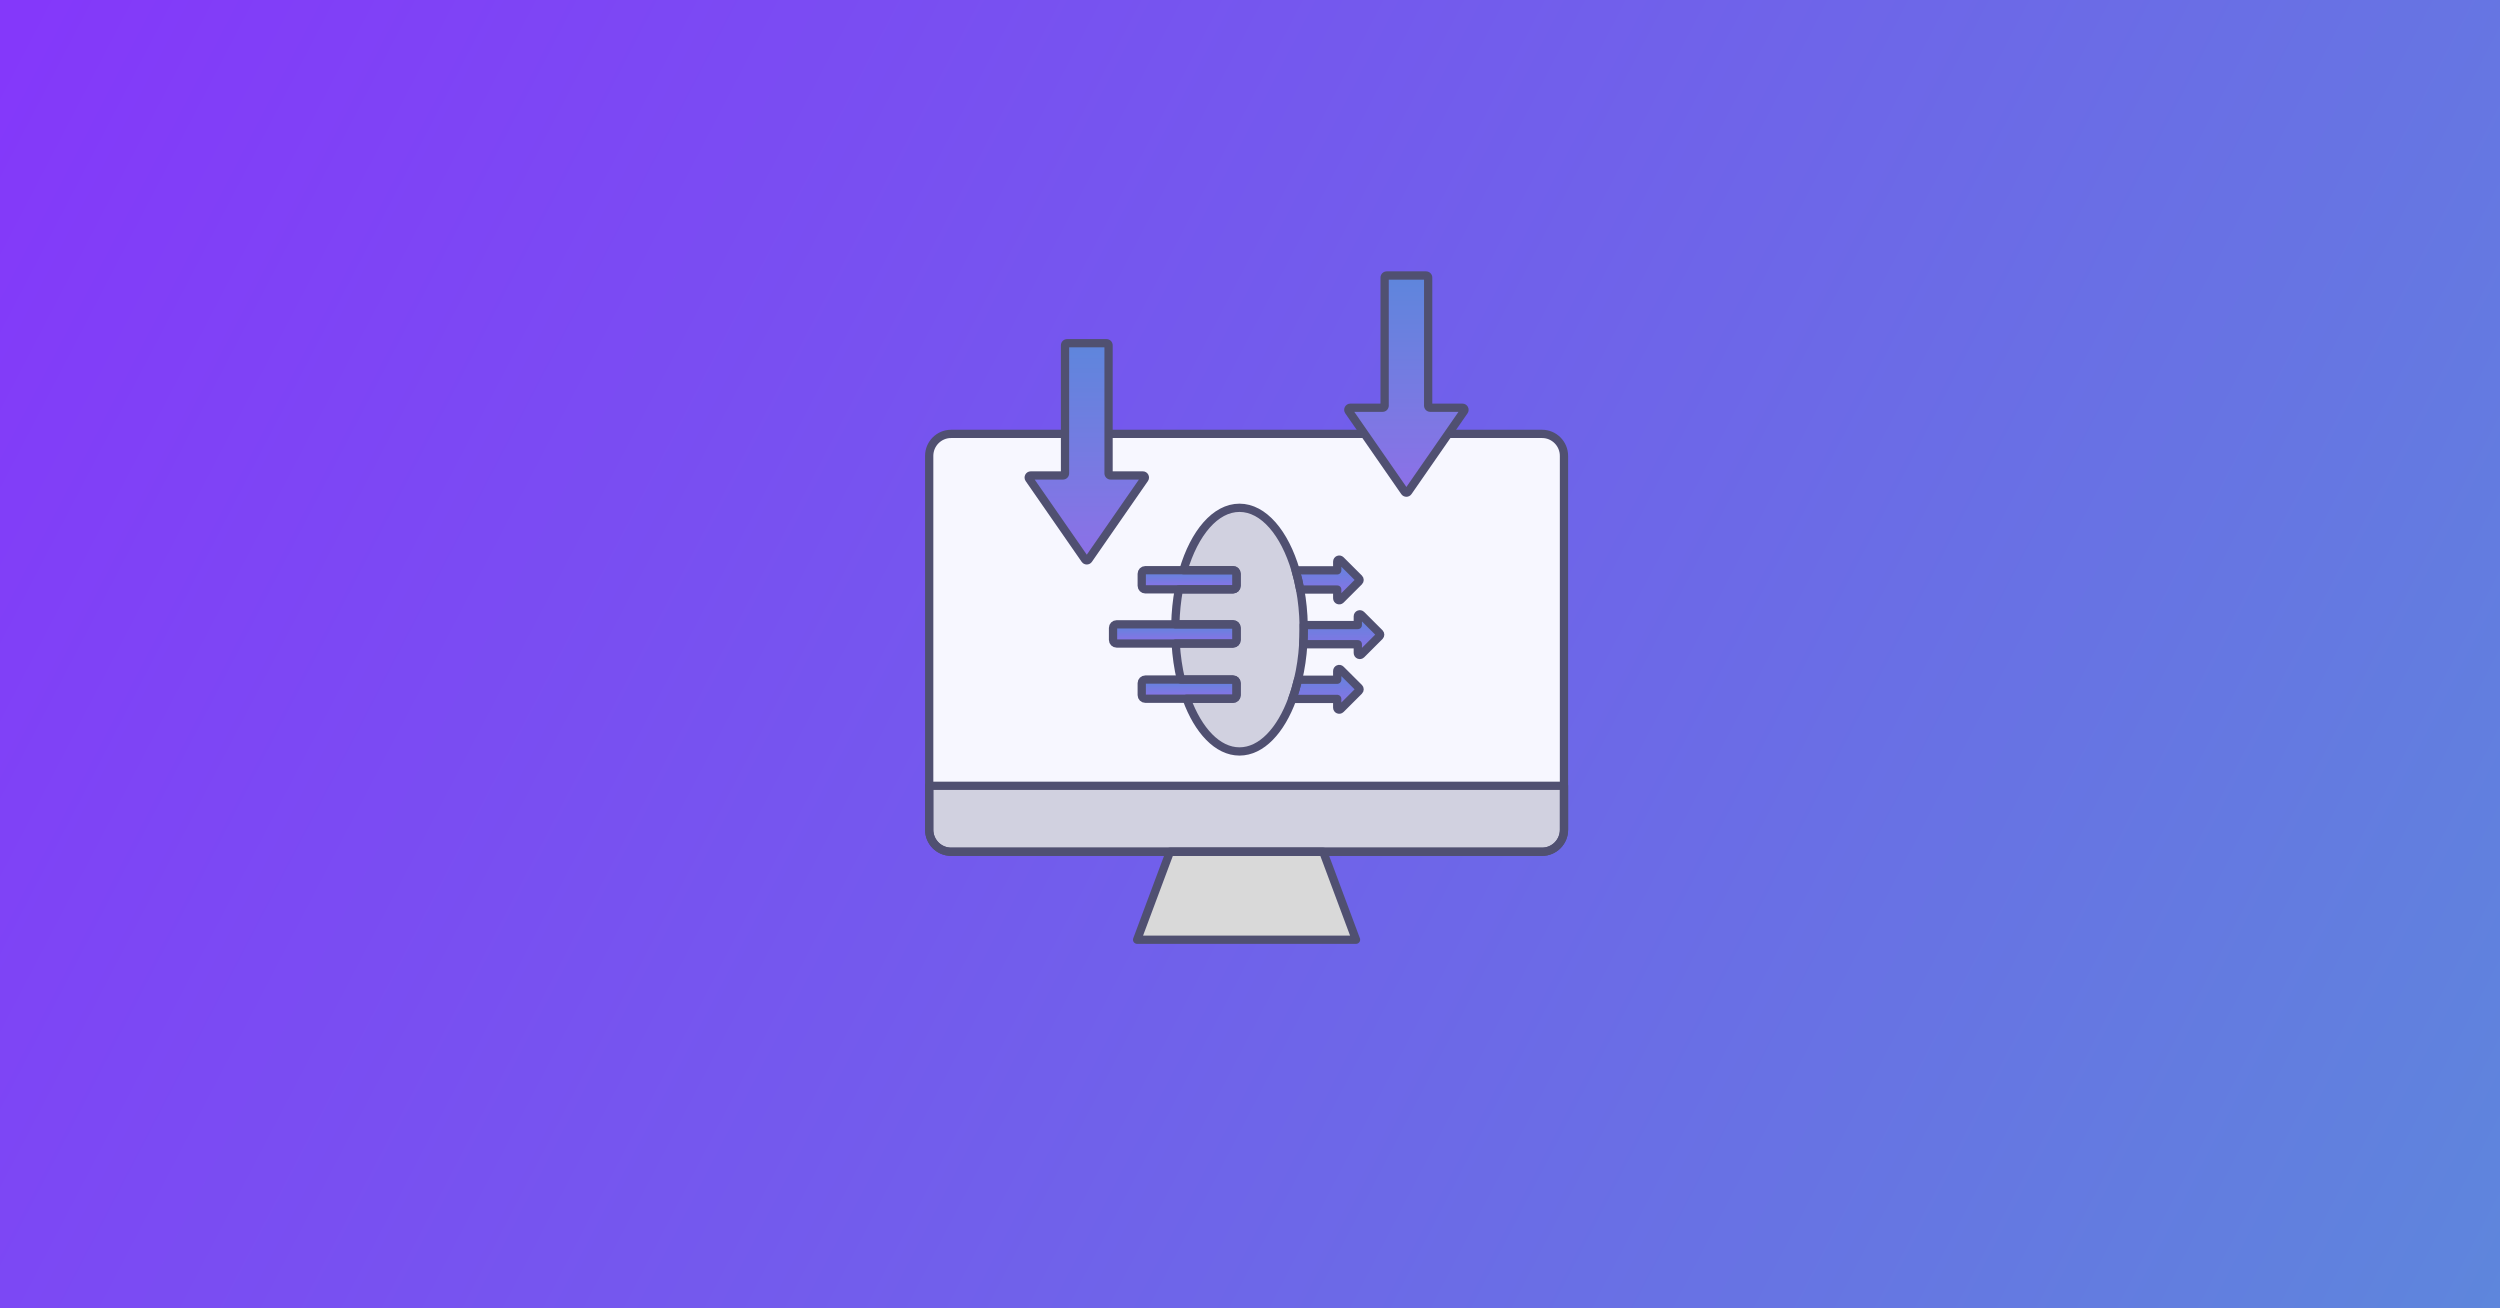 <?xml version="1.0" encoding="UTF-8"?> <svg xmlns="http://www.w3.org/2000/svg" width="1200" height="628" viewBox="0 0 1200 628" fill="none"><rect x="0" y="0" width="1200" height="628" fill="#333333" stroke="none"/><rect width="1200" height="628" fill="url(#paint0_linear_342_222)"></rect><path d="M740.221 208.27H456.518C450.723 208.27 446.011 213.004 446.011 218.826V398.285C446.011 404.107 450.723 408.841 456.518 408.841H740.202C745.997 408.841 750.709 404.107 750.709 398.285V218.826C750.709 213.004 745.997 208.27 740.202 208.27H740.221Z" fill="#F7F7FF"></path><path d="M446.011 377.172H750.728V398.285C750.728 404.107 746.035 408.841 740.221 408.841H456.518C450.723 408.841 446.011 404.126 446.011 398.285V377.172Z" fill="#D1D1E0"></path><path d="M635.136 408.841H561.588L545.819 451.067H650.887L635.136 408.841Z" fill="#D9D9D9"></path><path d="M740.202 208.27H456.518C450.723 208.27 446.011 213.004 446.011 218.826V398.285C446.011 404.107 450.723 408.841 456.518 408.841H740.202C745.997 408.841 750.709 404.107 750.709 398.285V218.826C750.709 213.004 745.997 208.27 740.202 208.27Z" stroke="#505071" stroke-width="3.97" stroke-linecap="round" stroke-linejoin="round"></path><path d="M446.011 377.172H750.728V398.285C750.728 404.107 746.035 408.841 740.221 408.841H456.518C450.723 408.841 446.011 404.126 446.011 398.285V377.172Z" stroke="#505071" stroke-width="3.97" stroke-linecap="round" stroke-linejoin="round"></path><path d="M635.136 408.841H561.588L545.819 451.067H650.887L635.136 408.841Z" stroke="#505071" stroke-width="3.97" stroke-linecap="round" stroke-linejoin="round"></path><path d="M652.319 279.058L643.523 287.84C642.908 288.454 641.865 288.026 641.865 287.156V282.973H612.437C611.491 282.973 610.724 282.206 610.724 281.261V275.475C610.724 274.536 611.491 273.763 612.437 273.763H641.865V269.579C641.865 268.716 642.908 268.282 643.523 268.896L652.319 277.677C652.699 278.064 652.699 278.679 652.319 279.058Z" fill="url(#paint1_linear_342_222)"></path><path d="M662.206 305.313L653.41 314.094C652.795 314.709 651.752 314.281 651.752 313.411V309.227H622.325C621.378 309.227 620.611 308.461 620.611 307.515V301.73C620.611 300.791 621.378 300.018 622.325 300.018H651.752V295.834C651.752 294.971 652.795 294.536 653.41 295.151L662.206 303.932C662.586 304.319 662.586 304.933 662.206 305.313Z" fill="url(#paint2_linear_342_222)"></path><path d="M652.319 331.561L643.523 340.343C642.908 340.957 641.865 340.529 641.865 339.659V335.476H612.437C611.491 335.476 610.724 334.709 610.724 333.763V327.978C610.724 327.039 611.491 326.266 612.437 326.266H641.865V322.082C641.865 321.219 642.908 320.784 643.523 321.399L652.319 330.18C652.699 330.567 652.699 331.181 652.319 331.561Z" fill="url(#paint3_linear_342_222)"></path><path d="M594.956 360.701C611.979 360.701 625.779 334.518 625.779 302.22C625.779 269.922 611.979 243.739 594.956 243.739C577.933 243.739 564.133 269.922 564.133 302.22C564.133 334.518 577.933 360.701 594.956 360.701Z" fill="#D1D1E0"></path><path d="M591.833 273.68H549.755C548.804 273.68 548.034 274.45 548.034 275.399V281.171C548.034 282.12 548.804 282.89 549.755 282.89H591.833C592.783 282.89 593.554 282.12 593.554 281.171V275.399C593.554 274.45 592.783 273.68 591.833 273.68Z" fill="url(#paint4_linear_342_222)"></path><path d="M591.84 299.666H535.97C535.02 299.666 534.249 300.436 534.249 301.385V307.156C534.249 308.106 535.02 308.875 535.97 308.875H591.84C592.79 308.875 593.56 308.106 593.56 307.156V301.385C593.56 300.436 592.79 299.666 591.84 299.666Z" fill="url(#paint5_linear_342_222)"></path><path d="M591.833 326.176H549.755C548.804 326.176 548.034 326.946 548.034 327.895V333.667C548.034 334.616 548.804 335.386 549.755 335.386H591.833C592.783 335.386 593.554 334.616 593.554 333.667V327.895C593.554 326.946 592.783 326.176 591.833 326.176Z" fill="url(#paint6_linear_342_222)"></path><path d="M652.32 279.069L643.524 287.85C642.909 288.464 641.866 288.03 641.866 287.167V282.983H624.074C623.487 279.773 622.754 276.694 621.891 273.766H641.866V269.59C641.866 268.72 642.909 268.285 643.524 268.906L652.32 277.688C652.7 278.074 652.7 278.689 652.32 279.069Z" stroke="#505071" stroke-width="3.97" stroke-linecap="round" stroke-linejoin="round"></path><path d="M662.208 305.316L653.413 314.098C652.791 314.712 651.747 314.284 651.747 313.414V309.231H625.56C625.706 306.932 625.782 304.598 625.782 302.223C625.782 301.485 625.782 300.753 625.761 300.021H651.747V295.838C651.747 294.968 652.791 294.54 653.413 295.154L662.208 303.936C662.581 304.322 662.581 304.937 662.208 305.316Z" stroke="#505071" stroke-width="3.97" stroke-linecap="round" stroke-linejoin="round"></path><path d="M652.319 331.564L643.523 340.346C642.908 340.967 641.865 340.532 641.865 339.662V335.486H620.307C621.371 332.593 622.29 329.507 623.064 326.269H641.865V322.085C641.865 321.222 642.908 320.788 643.523 321.409L652.319 330.183C652.699 330.57 652.699 331.191 652.319 331.564Z" stroke="#505071" stroke-width="3.97" stroke-linecap="round" stroke-linejoin="round"></path><path d="M625.781 302.224C625.781 304.598 625.705 306.932 625.56 309.231C625.187 315.237 624.33 320.96 623.066 326.269C622.292 329.507 621.373 332.593 620.309 335.486C614.747 350.722 605.467 360.698 594.958 360.698C584.449 360.698 575.128 350.681 569.573 335.396H591.842C592.788 335.396 593.555 334.63 593.555 333.677V327.898C593.555 326.953 592.788 326.186 591.842 326.186H566.836C565.558 320.801 564.694 314.988 564.335 308.886H591.842C592.788 308.886 593.555 308.119 593.555 307.167V301.388C593.555 300.442 592.788 299.676 591.842 299.676H564.162C564.294 293.815 564.881 288.181 565.862 282.893H591.842C592.788 282.893 593.555 282.127 593.555 281.181V275.403C593.555 274.45 592.788 273.684 591.842 273.684H568.046C573.324 255.817 583.398 243.742 594.958 243.742C606.517 243.742 616.626 255.858 621.891 273.766C622.755 276.694 623.487 279.773 624.074 282.983C625.062 288.347 625.643 294.07 625.76 300.021C625.774 300.753 625.781 301.485 625.781 302.224Z" stroke="#505071" stroke-width="3.97" stroke-linecap="round" stroke-linejoin="round"></path><path d="M593.554 275.403V281.181C593.554 282.127 592.787 282.893 591.84 282.893H549.755C548.801 282.893 548.034 282.127 548.034 281.181V275.403C548.034 274.45 548.801 273.684 549.755 273.684H591.84C592.787 273.684 593.554 274.45 593.554 275.403Z" stroke="#505071" stroke-width="3.97" stroke-linecap="round" stroke-linejoin="round"></path><path d="M593.559 301.388V307.167C593.559 308.119 592.792 308.886 591.846 308.886H535.969C535.022 308.886 534.255 308.119 534.255 307.167V301.388C534.255 300.442 535.022 299.676 535.969 299.676H591.846C592.792 299.676 593.559 300.442 593.559 301.388Z" stroke="#505071" stroke-width="3.97" stroke-linecap="round" stroke-linejoin="round"></path><path d="M593.554 327.898V333.677C593.554 334.63 592.787 335.396 591.84 335.396H549.755C548.801 335.396 548.034 334.63 548.034 333.677V327.898C548.034 326.953 548.801 326.186 549.755 326.186H591.84C592.787 326.186 593.554 326.953 593.554 327.898Z" stroke="#505071" stroke-width="3.97" stroke-linecap="round" stroke-linejoin="round"></path><path d="M532.11 227.218C532.11 227.77 532.558 228.218 533.11 228.218H548.543C549.35 228.218 549.824 229.124 549.364 229.788L522.48 268.552C522.082 269.126 521.234 269.126 520.836 268.552L493.952 229.788C493.492 229.124 493.967 228.218 494.774 228.218H510.21C510.762 228.218 511.21 227.77 511.21 227.218V165.746C511.21 165.194 511.658 164.746 512.21 164.746H531.11C531.663 164.746 532.11 165.194 532.11 165.746V227.218Z" fill="url(#paint7_linear_342_222)"></path><path d="M493.952 229.788L495.583 228.656L493.952 229.788ZM522.48 268.552L520.849 267.421L522.48 268.552ZM520.836 268.552L522.468 267.421L520.836 268.552ZM549.364 229.788L547.733 228.656L549.364 229.788ZM533.11 228.218V230.203H548.543V228.218V226.233H533.11V228.218ZM549.364 229.788L547.733 228.656L520.849 267.421L522.48 268.552L524.111 269.684L550.995 230.919L549.364 229.788ZM520.836 268.552L522.468 267.421L495.583 228.656L493.952 229.788L492.321 230.919L519.205 269.684L520.836 268.552ZM494.774 228.218V230.203H510.21V228.218V226.233H494.774V228.218ZM511.21 227.218H513.195V165.746H511.21H509.225V227.218H511.21ZM512.21 164.746V166.731H531.11V164.746V162.761H512.21V164.746ZM532.11 165.746H530.125V227.218H532.11H534.095V165.746H532.11ZM531.11 164.746V166.731C530.566 166.731 530.125 166.29 530.125 165.746H532.11H534.095C534.095 164.098 532.759 162.761 531.11 162.761V164.746ZM511.21 165.746H513.195C513.195 166.29 512.754 166.731 512.21 166.731V164.746V162.761C510.561 162.761 509.225 164.098 509.225 165.746H511.21ZM510.21 228.218V230.203C511.858 230.203 513.195 228.866 513.195 227.218H511.21H509.225C509.225 226.674 509.666 226.233 510.21 226.233V228.218ZM493.952 229.788L495.583 228.656C496.036 229.31 495.569 230.203 494.774 230.203V228.218V226.233C492.365 226.233 490.948 228.939 492.321 230.919L493.952 229.788ZM522.48 268.552L520.849 267.421C521.24 266.856 522.076 266.856 522.468 267.421L520.836 268.552L519.205 269.684C520.392 271.396 522.924 271.396 524.111 269.684L522.48 268.552ZM548.543 228.218V230.203C547.748 230.203 547.28 229.31 547.733 228.656L549.364 229.788L550.995 230.919C552.368 228.939 550.952 226.233 548.543 226.233V228.218ZM533.11 228.218V226.233C533.654 226.233 534.095 226.674 534.095 227.218H532.11H530.125C530.125 228.866 531.462 230.203 533.11 230.203V228.218Z" fill="#505071"></path><path d="M687.412 194.712C687.412 195.264 687.86 195.712 688.412 195.712H701.951C702.758 195.712 703.233 196.619 702.773 197.282L675.888 236.046C675.491 236.62 674.643 236.62 674.245 236.046L647.361 197.282C646.901 196.619 647.376 195.712 648.183 195.712H665.513C666.065 195.712 666.513 195.264 666.513 194.712V133.24C666.513 132.688 666.961 132.24 667.513 132.24H686.412C686.964 132.24 687.412 132.688 687.412 133.24V194.712Z" fill="url(#paint8_linear_342_222)"></path><path d="M647.361 197.282L648.992 196.15L647.361 197.282ZM675.888 236.046L677.519 237.178L675.888 236.046ZM674.245 236.046L672.614 237.178L674.245 236.046ZM702.773 197.282L701.142 196.15L702.773 197.282ZM686.519 195.712V197.697H701.951V195.712V193.727H686.519V195.712ZM702.773 197.282L701.142 196.15L674.257 234.915L675.888 236.046L677.519 237.178L704.404 198.413L702.773 197.282ZM674.245 236.046L675.876 234.915L648.992 196.15L647.361 197.282L645.73 198.413L672.614 237.178L674.245 236.046ZM648.183 195.712V197.697H663.619V195.712V193.727H648.183V195.712ZM664.619 194.712H666.604V133.24H664.619H662.634V194.712H664.619ZM665.619 132.24V134.225H684.519V132.24V130.255H665.619V132.24ZM685.519 133.24H683.534V194.712H685.519H687.504V133.24H685.519ZM684.519 132.24V134.225C683.975 134.225 683.534 133.784 683.534 133.24H685.519H687.504C687.504 131.592 686.167 130.255 684.519 130.255V132.24ZM664.619 133.24H666.604C666.604 133.784 666.163 134.225 665.619 134.225V132.24V130.255C663.971 130.255 662.634 131.592 662.634 133.24H664.619ZM663.619 195.712V197.697C665.268 197.697 666.604 196.36 666.604 194.712H664.619H662.634C662.634 194.168 663.075 193.727 663.619 193.727V195.712ZM647.361 197.282L648.992 196.15C649.445 196.804 648.978 197.697 648.183 197.697V195.712V193.727C645.774 193.727 644.357 196.433 645.73 198.413L647.361 197.282ZM675.888 236.046L674.257 234.915C674.649 234.35 675.484 234.35 675.876 234.915L674.245 236.046L672.614 237.178C673.801 238.89 676.332 238.89 677.519 237.178L675.888 236.046ZM701.951 195.712V197.697C701.156 197.697 700.689 196.804 701.142 196.15L702.773 197.282L704.404 198.413C705.777 196.433 704.36 193.727 701.951 193.727V195.712ZM686.519 195.712V193.727C687.063 193.727 687.504 194.168 687.504 194.712H685.519H683.534C683.534 196.36 684.87 197.697 686.519 197.697V195.712Z" fill="#505071"></path><defs><linearGradient id="paint0_linear_342_222" x1="10" y1="10" x2="1200" y2="628" gradientUnits="userSpaceOnUse"><stop stop-color="#8438FA"></stop><stop offset="1" stop-color="#5E86DC"></stop></linearGradient><linearGradient id="paint1_linear_342_222" x1="631.664" y1="268.608" x2="631.664" y2="288.129" gradientUnits="userSpaceOnUse"><stop stop-color="#5E86DC"></stop><stop offset="1" stop-color="#8D70E7"></stop></linearGradient><linearGradient id="paint2_linear_342_222" x1="641.551" y1="294.863" x2="641.551" y2="314.384" gradientUnits="userSpaceOnUse"><stop stop-color="#5E86DC"></stop><stop offset="1" stop-color="#8D70E7"></stop></linearGradient><linearGradient id="paint3_linear_342_222" x1="631.664" y1="321.111" x2="631.664" y2="340.632" gradientUnits="userSpaceOnUse"><stop stop-color="#5E86DC"></stop><stop offset="1" stop-color="#8D70E7"></stop></linearGradient><linearGradient id="paint4_linear_342_222" x1="570.794" y1="273.68" x2="570.794" y2="282.89" gradientUnits="userSpaceOnUse"><stop stop-color="#5E86DC"></stop><stop offset="1" stop-color="#8D70E7"></stop></linearGradient><linearGradient id="paint5_linear_342_222" x1="563.905" y1="299.666" x2="563.905" y2="308.875" gradientUnits="userSpaceOnUse"><stop stop-color="#5E86DC"></stop><stop offset="1" stop-color="#8D70E7"></stop></linearGradient><linearGradient id="paint6_linear_342_222" x1="570.794" y1="326.176" x2="570.794" y2="335.386" gradientUnits="userSpaceOnUse"><stop stop-color="#5E86DC"></stop><stop offset="1" stop-color="#8D70E7"></stop></linearGradient><linearGradient id="paint7_linear_342_222" x1="521.659" y1="164.746" x2="521.659" y2="268.983" gradientUnits="userSpaceOnUse"><stop stop-color="#5E86DC"></stop><stop offset="1" stop-color="#8D70E7"></stop></linearGradient><linearGradient id="paint8_linear_342_222" x1="675.067" y1="132.24" x2="675.067" y2="236.477" gradientUnits="userSpaceOnUse"><stop stop-color="#5E86DC"></stop><stop offset="1" stop-color="#8D70E7"></stop></linearGradient></defs></svg> 